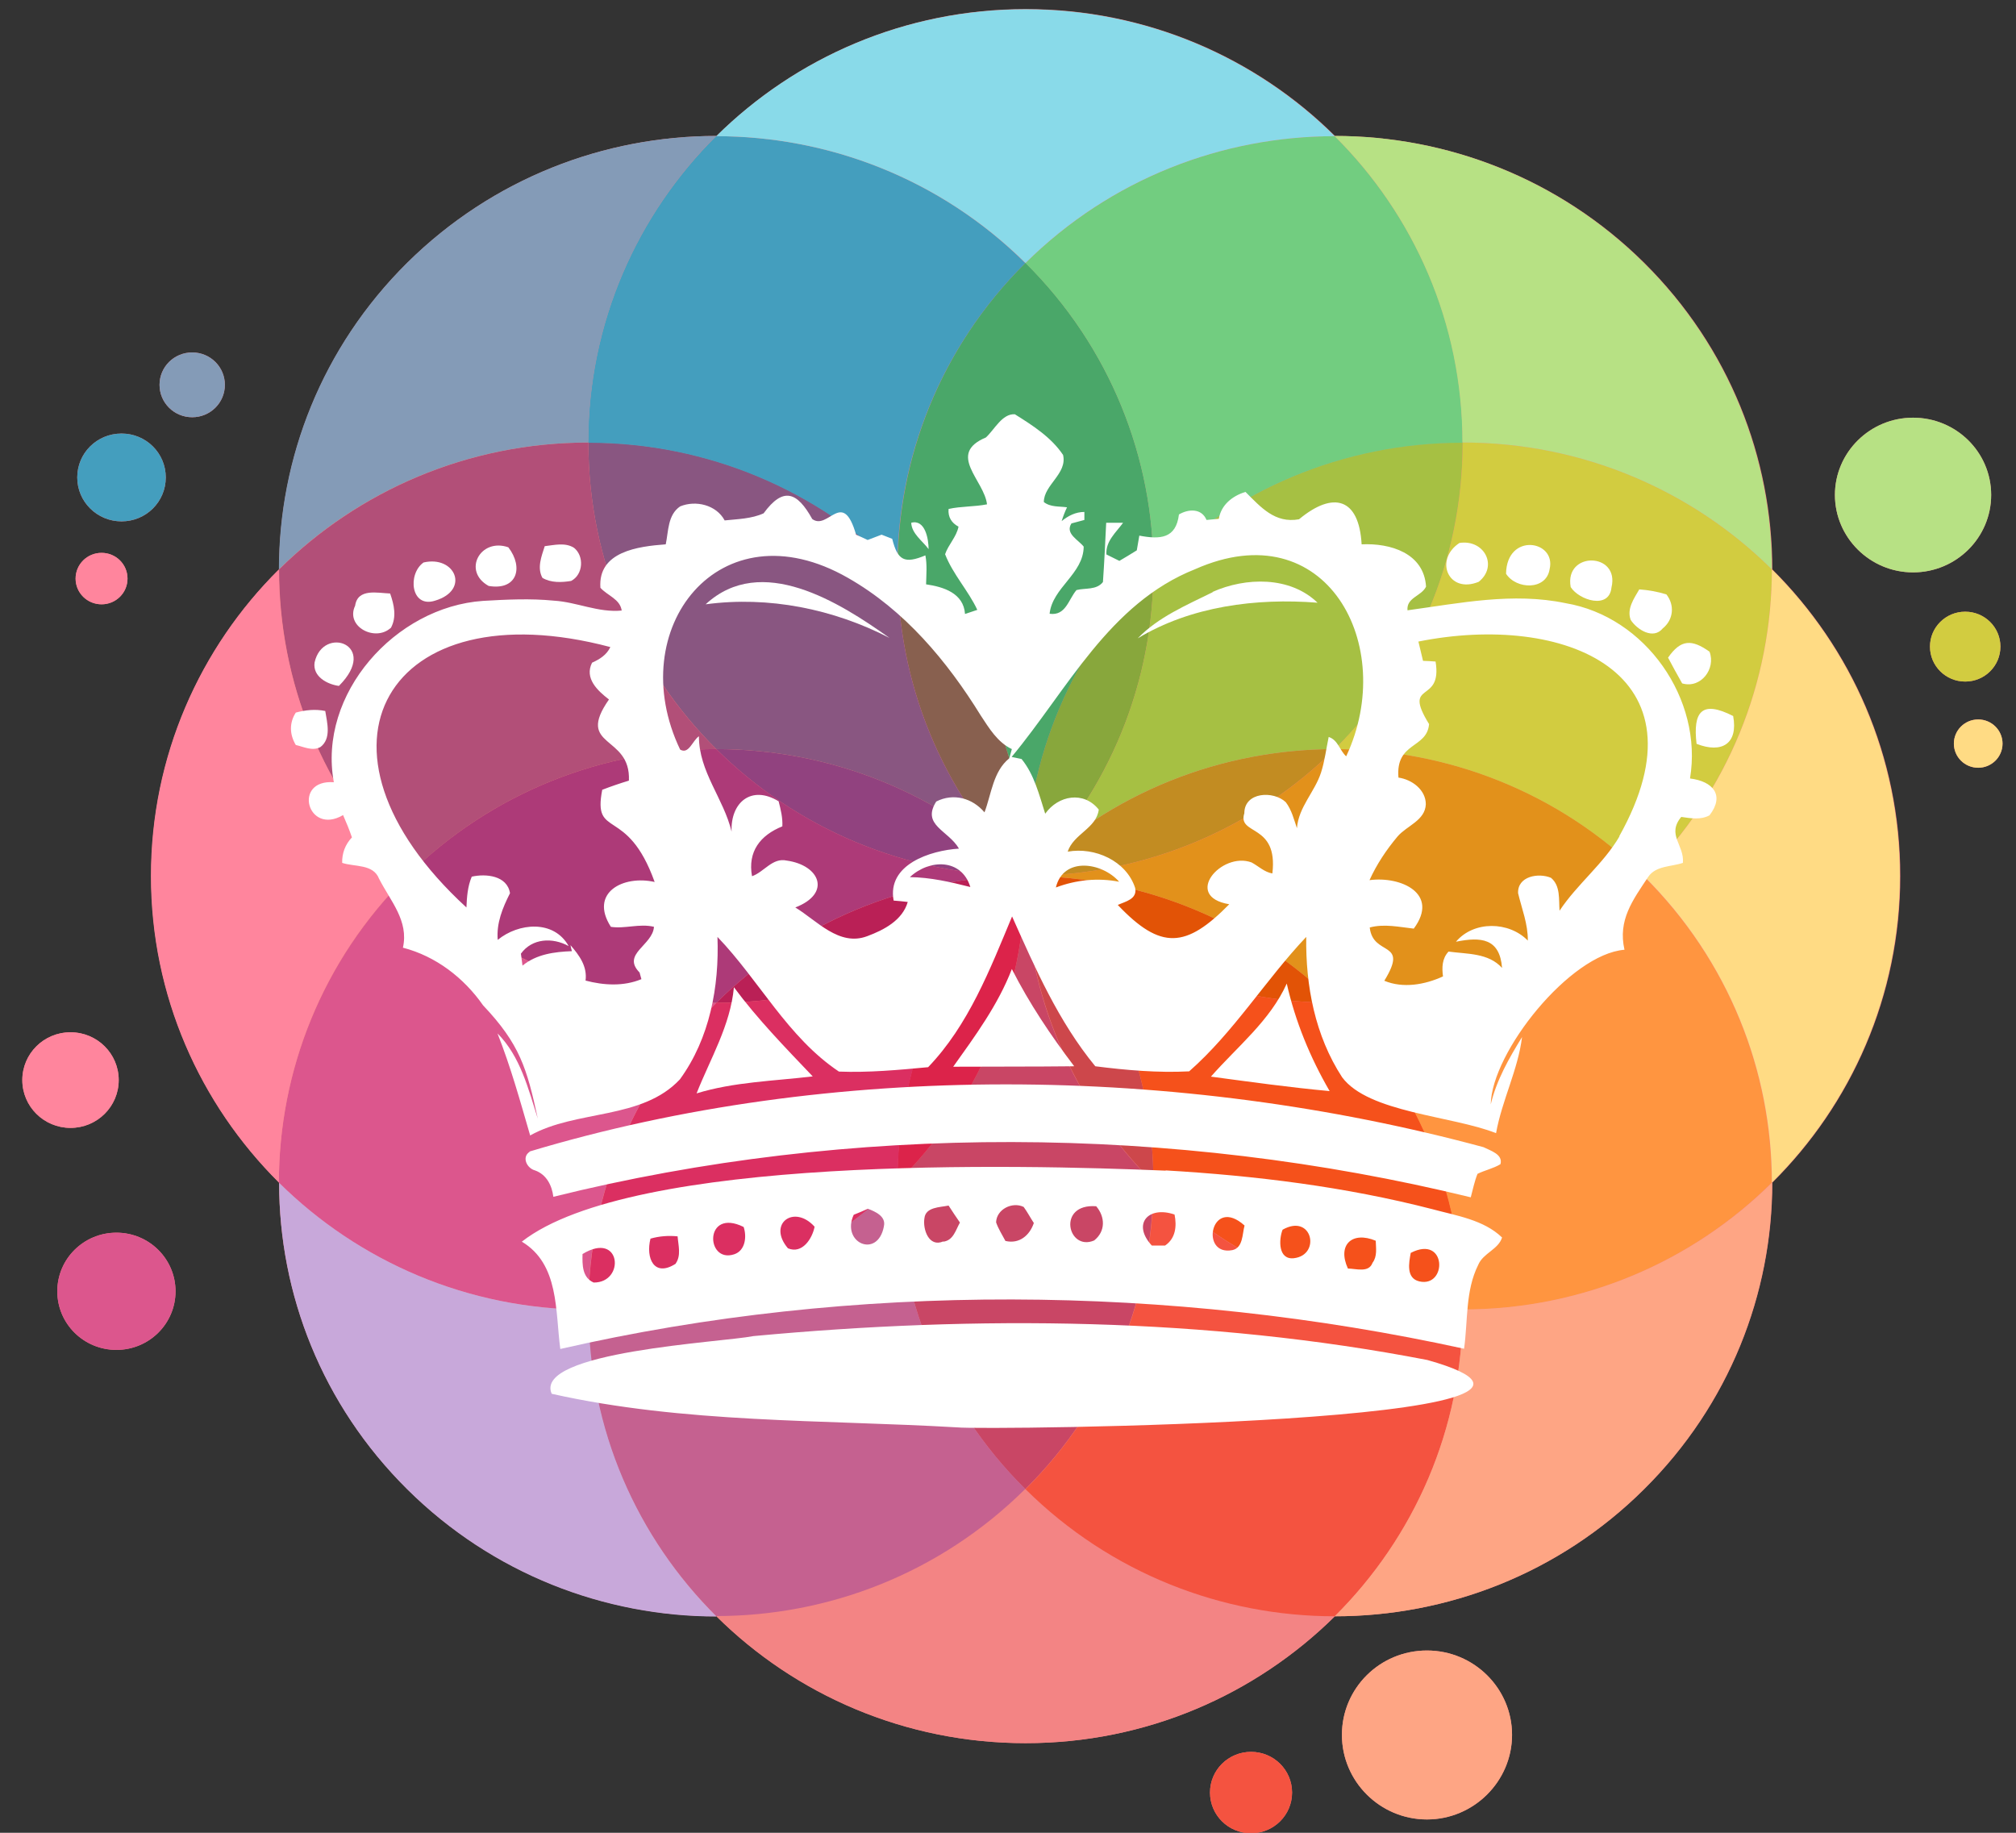 
<svg width="44" height="40" viewBox="0 0 44 40" fill="none" xmlns="http://www.w3.org/2000/svg">
<rect x="0" y="0" width="44" height="40" fill="#333333" stroke="none"/>
<g clip-path="url(#clip0_2107_5752)">
<path fill-rule="evenodd" clip-rule="evenodd" d="M41.753 12.492C42.694 12.492 43.458 11.735 43.458 10.802C43.458 9.869 42.694 9.116 41.753 9.116C40.812 9.116 40.048 9.874 40.048 10.802C40.048 11.73 40.812 12.492 41.753 12.492ZM42.892 13.35C43.316 13.35 43.66 13.691 43.66 14.112C43.66 14.534 43.316 14.875 42.892 14.875C42.467 14.875 42.123 14.534 42.123 14.112C42.123 13.691 42.467 13.35 42.892 13.35ZM43.175 15.702C43.468 15.702 43.706 15.938 43.706 16.229C43.706 16.52 43.468 16.756 43.175 16.756C42.881 16.756 42.644 16.52 42.644 16.229C42.644 15.938 42.881 15.702 43.175 15.702ZM31.144 36.022C32.171 36.022 33.001 36.85 33.001 37.863C33.001 38.876 32.166 39.709 31.144 39.709C30.122 39.709 29.288 38.881 29.288 37.863C29.288 36.845 30.117 36.022 31.144 36.022ZM27.305 38.234C26.809 38.234 26.409 38.631 26.409 39.122C26.409 39.614 26.809 40.01 27.305 40.01C27.8 40.01 28.2 39.614 28.2 39.122C28.2 38.631 27.8 38.234 27.305 38.234ZM2.541 26.903C1.827 26.903 1.251 27.475 1.251 28.182C1.251 28.89 1.827 29.461 2.541 29.461C3.254 29.461 3.831 28.89 3.831 28.182C3.831 27.475 3.254 26.903 2.541 26.903ZM1.539 24.616C0.957 24.616 0.487 24.149 0.487 23.573C0.487 22.996 0.957 22.529 1.539 22.529C2.121 22.529 2.591 22.996 2.591 23.573C2.591 24.149 2.121 24.616 1.539 24.616ZM2.652 11.379C2.121 11.379 1.686 10.952 1.686 10.42C1.686 9.889 2.116 9.462 2.652 9.462C3.188 9.462 3.618 9.889 3.618 10.42C3.618 10.952 3.188 11.379 2.652 11.379ZM4.195 9.106C4.59 9.106 4.908 8.79 4.908 8.399C4.908 8.008 4.59 7.692 4.195 7.692C3.8 7.692 3.482 8.008 3.482 8.399C3.482 8.79 3.8 9.106 4.195 9.106ZM2.217 12.066C1.903 12.066 1.65 12.316 1.65 12.627C1.65 12.938 1.903 13.189 2.217 13.189C2.531 13.189 2.783 12.938 2.783 12.627C2.783 12.316 2.531 12.066 2.217 12.066ZM6.092 25.81C6.092 28.232 7.023 30.65 8.89 32.501C10.752 34.347 13.195 35.275 15.639 35.275C17.364 36.985 19.752 38.044 22.387 38.044C25.023 38.044 27.406 36.985 29.136 35.275C31.579 35.275 34.023 34.352 35.885 32.501C37.746 30.655 38.682 28.232 38.682 25.81C40.407 24.099 41.475 21.732 41.475 19.118C41.475 16.505 40.407 14.142 38.682 12.427C38.682 10.004 37.752 7.586 35.885 5.735C34.023 3.89 31.579 2.967 29.136 2.967C27.411 1.256 25.023 0.198 22.387 0.198C19.752 0.198 17.369 1.256 15.639 2.967C13.195 2.967 10.757 3.89 8.89 5.735C7.028 7.581 6.092 10.004 6.092 12.427C4.367 14.137 3.3 16.505 3.3 19.118C3.3 21.732 4.367 24.094 6.092 25.81Z" fill="#F38484"/>
<path fill-rule="evenodd" clip-rule="evenodd" d="M22.382 32.501C20.52 34.347 18.077 35.275 15.633 35.275C17.359 36.985 19.746 38.044 22.382 38.044C25.018 38.044 27.401 36.985 29.131 35.275C26.687 35.275 24.249 34.352 22.382 32.501Z" fill="#F38484"/>
<path fill-rule="evenodd" clip-rule="evenodd" d="M19.584 25.809C19.584 28.232 20.515 30.65 22.377 32.501C24.239 30.655 25.17 28.232 25.17 25.809C23.445 24.099 22.377 21.731 22.377 19.118C22.377 21.731 21.31 24.094 19.584 25.809Z" fill="#C94665"/>
<path fill-rule="evenodd" clip-rule="evenodd" d="M19.584 25.809C21.31 24.099 22.377 21.731 22.377 19.118C20.515 20.964 19.584 23.387 19.584 25.809Z" fill="#DC234A"/>
<path fill-rule="evenodd" clip-rule="evenodd" d="M22.382 19.118C22.382 21.731 23.449 24.094 25.174 25.809C25.174 23.387 24.244 20.964 22.382 19.118Z" fill="#CD474B"/>
<path fill-rule="evenodd" clip-rule="evenodd" d="M22.382 19.118C24.244 20.964 26.687 21.887 29.131 21.887C27.406 20.176 25.018 19.118 22.382 19.118Z" fill="#E25306"/>
<path fill-rule="evenodd" clip-rule="evenodd" d="M22.382 19.118C25.018 19.118 27.401 18.06 29.131 16.349C26.687 16.349 24.249 17.272 22.382 19.118Z" fill="#C28C22"/>
<path fill-rule="evenodd" clip-rule="evenodd" d="M22.382 19.118C24.244 17.272 25.174 14.85 25.174 12.427C23.449 14.137 22.382 16.505 22.382 19.118Z" fill="#88A73C"/>
<path fill-rule="evenodd" clip-rule="evenodd" d="M22.382 19.118C22.382 16.505 21.315 14.142 19.59 12.427C19.59 14.85 20.52 17.272 22.382 19.118Z" fill="#88604F"/>
<path fill-rule="evenodd" clip-rule="evenodd" d="M22.382 19.118C20.52 17.272 18.077 16.349 15.633 16.349C17.359 18.06 19.746 19.118 22.382 19.118Z" fill="#91427F"/>
<path fill-rule="evenodd" clip-rule="evenodd" d="M22.382 19.118C19.746 19.118 17.364 20.176 15.633 21.887C18.077 21.887 20.515 20.964 22.382 19.118Z" fill="#BA2056"/>
<path fill-rule="evenodd" clip-rule="evenodd" d="M22.382 19.118C24.244 20.964 25.174 23.387 25.174 25.809C26.9 27.52 29.288 28.578 31.923 28.578C31.923 25.965 30.856 23.597 29.131 21.887C26.687 21.887 24.249 20.964 22.382 19.118Z" fill="#F5511B"/>
<path fill-rule="evenodd" clip-rule="evenodd" d="M22.382 19.118C25.018 19.118 27.401 20.177 29.131 21.887C31.574 21.887 34.018 20.964 35.879 19.118C34.018 17.272 31.574 16.349 29.131 16.349C27.406 18.06 25.018 19.118 22.382 19.118Z" fill="#E2911B"/>
<path fill-rule="evenodd" clip-rule="evenodd" d="M22.382 19.118C24.244 17.272 26.687 16.349 29.131 16.349C30.856 14.639 31.923 12.271 31.923 9.658C29.288 9.658 26.905 10.716 25.174 12.427C25.174 14.85 24.244 17.272 22.382 19.118Z" fill="#A6C043"/>
<path fill-rule="evenodd" clip-rule="evenodd" d="M22.382 19.118C22.382 16.505 23.45 14.142 25.175 12.427C25.175 10.004 24.244 7.586 22.382 5.735C20.52 7.581 19.59 10.004 19.59 12.427C21.315 14.137 22.382 16.505 22.382 19.118Z" fill="#4AA769"/>
<path fill-rule="evenodd" clip-rule="evenodd" d="M22.382 19.118C20.52 17.272 19.59 14.85 19.59 12.427C17.865 10.716 15.477 9.658 12.841 9.658C12.841 12.271 13.908 14.634 15.633 16.349C18.077 16.349 20.515 17.272 22.382 19.118Z" fill="#895681"/>
<path fill-rule="evenodd" clip-rule="evenodd" d="M22.382 19.118C19.746 19.118 17.364 18.06 15.633 16.349C13.19 16.349 10.751 17.272 8.885 19.118C10.746 20.964 13.19 21.887 15.633 21.887C17.358 20.177 19.746 19.118 22.382 19.118Z" fill="#AD3A78"/>
<path fill-rule="evenodd" clip-rule="evenodd" d="M22.382 19.118C20.52 20.964 18.077 21.887 15.633 21.887C13.908 23.597 12.841 25.965 12.841 28.578C15.477 28.578 17.86 27.52 19.59 25.809C19.59 23.387 20.52 20.964 22.382 19.118Z" fill="#DB2F61"/>
<path fill-rule="evenodd" clip-rule="evenodd" d="M29.126 21.892C30.851 23.602 31.919 25.97 31.919 28.583C34.554 28.583 36.942 27.525 38.667 25.814C38.667 23.392 37.736 20.969 35.87 19.123C34.008 20.969 31.564 21.892 29.121 21.892" fill="#FF9540"/>
<path fill-rule="evenodd" clip-rule="evenodd" d="M29.126 16.349C31.569 16.349 34.013 17.272 35.875 19.118C37.736 17.272 38.672 14.85 38.672 12.427C36.947 10.716 34.559 9.658 31.924 9.658C31.924 12.271 30.856 14.634 29.131 16.349" fill="#D2CC40"/>
<path fill-rule="evenodd" clip-rule="evenodd" d="M25.174 12.432C26.9 10.721 29.288 9.663 31.923 9.663C31.923 7.05 30.856 4.687 29.131 2.972C26.687 2.972 24.249 3.895 22.382 5.741C24.244 7.586 25.174 10.009 25.174 12.432Z" fill="#72CD80"/>
<path fill-rule="evenodd" clip-rule="evenodd" d="M19.584 12.432C19.584 10.009 20.515 7.591 22.377 5.741C20.515 3.895 18.072 2.972 15.628 2.972C13.903 4.682 12.836 7.05 12.836 9.663C15.471 9.663 17.854 10.721 19.584 12.432Z" fill="#449EBE"/>
<path fill-rule="evenodd" clip-rule="evenodd" d="M15.633 16.349C13.908 14.639 12.841 12.271 12.841 9.658C10.205 9.658 7.822 10.716 6.092 12.427C6.092 14.85 7.023 17.272 8.89 19.118C10.751 17.272 13.195 16.349 15.638 16.349" fill="#B24F78"/>
<path fill-rule="evenodd" clip-rule="evenodd" d="M15.633 21.892C13.19 21.892 10.752 20.969 8.885 19.123C7.023 20.969 6.087 23.392 6.087 25.814C7.812 27.525 10.2 28.583 12.836 28.583C12.836 25.97 13.903 23.602 15.628 21.892" fill="#DC568D"/>
<path fill-rule="evenodd" clip-rule="evenodd" d="M19.584 25.809C17.859 27.52 15.471 28.578 12.836 28.578C12.836 31.192 13.903 33.554 15.628 35.27C18.072 35.27 20.51 34.347 22.377 32.496C20.515 30.65 19.584 28.227 19.584 25.804" fill="#C56190"/>
<path fill-rule="evenodd" clip-rule="evenodd" d="M25.174 25.809C25.174 28.232 24.244 30.65 22.382 32.501C24.244 34.347 26.687 35.275 29.131 35.275C30.856 33.564 31.923 31.197 31.923 28.583C29.288 28.583 26.905 27.525 25.174 25.814" fill="#F45340"/>
<path fill-rule="evenodd" clip-rule="evenodd" d="M31.923 28.583C31.923 31.197 30.856 33.559 29.131 35.275C31.574 35.275 34.018 34.352 35.88 32.501C37.741 30.655 38.677 28.232 38.677 25.809C36.952 27.52 34.564 28.578 31.928 28.578" fill="#FEA584"/>
<path fill-rule="evenodd" clip-rule="evenodd" d="M35.874 19.118C37.736 20.964 38.672 23.387 38.672 25.809C40.397 24.099 41.465 21.732 41.465 19.118C41.465 16.505 40.397 14.142 38.672 12.427C38.672 14.85 37.741 17.272 35.874 19.118Z" fill="#FFDB84"/>
<path fill-rule="evenodd" clip-rule="evenodd" d="M31.924 9.658C34.559 9.658 36.947 10.716 38.672 12.427C38.672 10.004 37.741 7.586 35.875 5.736C34.013 3.89 31.569 2.967 29.126 2.967C30.851 4.677 31.918 7.045 31.918 9.658" fill="#B7E184"/>
<path fill-rule="evenodd" clip-rule="evenodd" d="M22.382 5.74C24.244 3.895 26.687 2.972 29.131 2.972C27.406 1.261 25.018 0.203 22.382 0.203C19.746 0.203 17.364 1.261 15.633 2.972C18.077 2.972 20.515 3.895 22.382 5.74Z" fill="#89DAE9"/>
<path fill-rule="evenodd" clip-rule="evenodd" d="M12.841 9.658C12.841 7.045 13.908 4.682 15.633 2.967C13.19 2.967 10.752 3.89 8.885 5.736C7.023 7.581 6.087 10.004 6.087 12.427C7.812 10.716 10.2 9.658 12.836 9.658" fill="#849BB7"/>
<path fill-rule="evenodd" clip-rule="evenodd" d="M8.885 19.118C7.023 17.272 6.087 14.85 6.087 12.427C4.362 14.137 3.294 16.505 3.294 19.118C3.294 21.732 4.362 24.094 6.087 25.809C6.087 23.387 7.018 20.964 8.885 19.118Z" fill="#FF859D"/>
<path fill-rule="evenodd" clip-rule="evenodd" d="M12.841 28.583C10.205 28.583 7.822 27.525 6.092 25.814C6.092 28.237 7.023 30.655 8.89 32.506C10.751 34.352 13.195 35.28 15.638 35.28C13.913 33.569 12.846 31.202 12.846 28.588" fill="#C8A8DA"/>
<path fill-rule="evenodd" clip-rule="evenodd" d="M41.753 12.492C42.694 12.492 43.458 11.735 43.458 10.802C43.458 9.869 42.694 9.116 41.753 9.116C40.812 9.116 40.048 9.874 40.048 10.802C40.048 11.73 40.812 12.492 41.753 12.492Z" fill="#B7E184"/>
<path fill-rule="evenodd" clip-rule="evenodd" d="M42.891 13.35C43.316 13.35 43.66 13.691 43.66 14.112C43.66 14.534 43.316 14.875 42.891 14.875C42.466 14.875 42.122 14.534 42.122 14.112C42.122 13.691 42.466 13.35 42.891 13.35Z" fill="#D2CC40"/>
<path fill-rule="evenodd" clip-rule="evenodd" d="M43.175 15.702C43.468 15.702 43.706 15.938 43.706 16.229C43.706 16.52 43.468 16.756 43.175 16.756C42.881 16.756 42.644 16.52 42.644 16.229C42.644 15.938 42.881 15.702 43.175 15.702Z" fill="#FFDB84"/>
<path fill-rule="evenodd" clip-rule="evenodd" d="M31.144 36.022C32.171 36.022 33.001 36.85 33.001 37.863C33.001 38.876 32.166 39.709 31.144 39.709C30.122 39.709 29.288 38.881 29.288 37.863C29.288 36.845 30.117 36.022 31.144 36.022Z" fill="#FEA584"/>
<path fill-rule="evenodd" clip-rule="evenodd" d="M27.305 38.234C26.809 38.234 26.409 38.63 26.409 39.122C26.409 39.614 26.809 40.01 27.305 40.01C27.8 40.01 28.2 39.614 28.2 39.122C28.2 38.63 27.8 38.234 27.305 38.234Z" fill="#F45340"/>
<path fill-rule="evenodd" clip-rule="evenodd" d="M2.541 26.903C1.827 26.903 1.25 27.475 1.25 28.182C1.25 28.89 1.827 29.461 2.541 29.461C3.254 29.461 3.831 28.89 3.831 28.182C3.831 27.475 3.254 26.903 2.541 26.903Z" fill="#DC568D"/>
<path fill-rule="evenodd" clip-rule="evenodd" d="M1.539 24.616C0.957 24.616 0.487 24.149 0.487 23.572C0.487 22.995 0.957 22.529 1.539 22.529C2.121 22.529 2.591 22.995 2.591 23.572C2.591 24.149 2.121 24.616 1.539 24.616Z" fill="#FF859D"/>
<path fill-rule="evenodd" clip-rule="evenodd" d="M2.652 11.378C2.121 11.378 1.686 10.952 1.686 10.42C1.686 9.889 2.116 9.462 2.652 9.462C3.188 9.462 3.618 9.889 3.618 10.42C3.618 10.952 3.188 11.378 2.652 11.378Z" fill="#449EBE"/>
<path fill-rule="evenodd" clip-rule="evenodd" d="M4.195 9.106C4.59 9.106 4.908 8.79 4.908 8.399C4.908 8.008 4.59 7.692 4.195 7.692C3.8 7.692 3.482 8.008 3.482 8.399C3.482 8.79 3.8 9.106 4.195 9.106Z" fill="#849BB7"/>
<path fill-rule="evenodd" clip-rule="evenodd" d="M2.217 12.066C1.903 12.066 1.65 12.317 1.65 12.628C1.65 12.939 1.903 13.189 2.217 13.189C2.53 13.189 2.783 12.939 2.783 12.628C2.783 12.317 2.53 12.066 2.217 12.066Z" fill="#FF859D"/>
<path d="M36.886 16.986C37.17 15.261 35.92 13.46 34.17 13.164C33.016 12.923 31.863 13.164 30.719 13.32C30.694 13.039 31.023 13.014 31.124 12.803C31.079 12.071 30.345 11.85 29.718 11.88C29.662 10.867 29.101 10.711 28.352 11.333C27.826 11.429 27.517 11.068 27.183 10.736C26.9 10.822 26.652 11.017 26.601 11.323C26.51 11.333 26.419 11.338 26.333 11.348C26.227 11.093 25.944 11.103 25.731 11.228C25.666 11.76 25.316 11.775 24.866 11.69C24.851 11.77 24.826 11.93 24.811 12.011C24.684 12.091 24.558 12.166 24.431 12.241C24.36 12.206 24.219 12.136 24.148 12.101C24.128 11.81 24.36 11.619 24.512 11.409C24.386 11.409 24.264 11.409 24.143 11.409C24.122 11.84 24.102 12.271 24.072 12.703C23.93 12.883 23.687 12.828 23.495 12.878C23.318 13.084 23.262 13.445 22.908 13.395C22.969 12.823 23.647 12.527 23.652 11.93C23.536 11.78 23.242 11.649 23.384 11.424C23.455 11.404 23.596 11.368 23.667 11.348V11.173C23.475 11.173 23.313 11.258 23.171 11.373C23.202 11.273 23.242 11.168 23.288 11.072C23.116 11.047 22.928 11.072 22.782 10.957C22.782 10.581 23.298 10.34 23.202 9.929C22.944 9.543 22.534 9.282 22.149 9.041C21.871 9.026 21.709 9.372 21.517 9.548C20.657 9.909 21.482 10.481 21.542 11.007C21.264 11.062 20.976 11.047 20.703 11.108C20.687 11.283 20.768 11.414 20.92 11.494C20.875 11.72 20.698 11.885 20.627 12.096C20.799 12.537 21.133 12.888 21.33 13.31C21.239 13.34 21.153 13.37 21.062 13.4C21.031 12.944 20.591 12.808 20.212 12.753C20.217 12.542 20.237 12.326 20.197 12.121C19.741 12.312 19.59 12.231 19.473 11.76C19.413 11.735 19.296 11.69 19.241 11.669C19.139 11.71 19.038 11.745 18.937 11.785C18.851 11.745 18.765 11.704 18.684 11.669C18.391 10.651 18.077 11.584 17.728 11.328C17.399 10.736 17.096 10.616 16.666 11.203C16.402 11.323 16.104 11.328 15.816 11.358C15.633 11.017 15.183 10.912 14.844 11.052C14.571 11.238 14.591 11.594 14.53 11.88C13.928 11.925 13.048 12.036 13.104 12.828C13.256 12.999 13.534 13.074 13.569 13.325C13.058 13.375 12.588 13.139 12.087 13.109C11.576 13.059 11.06 13.084 10.544 13.114C8.627 13.244 6.932 15.146 7.286 17.072C6.38 17.006 6.709 18.245 7.488 17.789C7.559 17.95 7.625 18.11 7.681 18.276C7.534 18.431 7.463 18.622 7.468 18.832C7.741 18.923 8.146 18.852 8.273 19.178C8.525 19.67 8.925 20.096 8.794 20.683C9.512 20.869 10.124 21.34 10.544 21.942C11.343 22.785 11.5 23.312 11.738 24.415C11.53 23.763 11.358 23.056 10.858 22.554C11.146 23.282 11.354 24.034 11.571 24.781C12.583 24.215 14.009 24.445 14.839 23.557C15.492 22.66 15.699 21.531 15.659 20.448C16.569 21.395 17.192 22.64 18.31 23.387C18.957 23.412 19.61 23.352 20.257 23.291C21.138 22.374 21.608 21.155 22.089 20.001C22.595 21.135 23.101 22.293 23.905 23.271C24.583 23.357 25.271 23.417 25.954 23.382C26.935 22.519 27.618 21.39 28.509 20.448C28.494 21.516 28.701 22.604 29.293 23.512C29.869 24.285 31.691 24.35 32.652 24.731C32.779 24.019 33.133 23.342 33.219 22.634C32.935 23.096 32.662 23.572 32.536 24.104C32.556 22.96 34.266 20.824 35.455 20.728C35.308 20.081 35.632 19.65 35.976 19.133C36.143 18.892 36.477 18.918 36.73 18.832C36.765 18.441 36.37 18.22 36.694 17.829C36.897 17.859 37.119 17.899 37.311 17.794C37.65 17.353 37.382 17.052 36.891 16.991L36.886 16.986ZM13.326 20.227C13.635 20.277 13.954 20.151 14.273 20.227C14.247 20.633 13.559 20.819 13.959 21.225C13.969 21.26 13.989 21.335 13.999 21.37C13.61 21.531 13.18 21.506 12.78 21.401C12.821 21.09 12.643 20.849 12.451 20.628C12.456 20.663 12.472 20.723 12.482 20.759C12.102 20.773 11.708 20.824 11.404 21.075C11.394 20.989 11.379 20.899 11.369 20.814C11.611 20.478 12.057 20.453 12.411 20.648C12.087 20.066 11.313 20.142 10.863 20.513C10.832 20.146 10.969 19.815 11.131 19.494C11.07 19.108 10.605 19.063 10.296 19.133C10.205 19.349 10.19 19.575 10.18 19.805C6.38 16.319 8.465 12.833 13.321 14.122C13.241 14.293 13.089 14.388 12.922 14.463C12.75 14.804 13.043 15.075 13.291 15.266C12.547 16.329 13.772 16.028 13.726 17.037C13.529 17.097 13.337 17.162 13.144 17.237C12.932 18.331 13.686 17.568 14.288 19.249C13.6 19.093 12.856 19.484 13.332 20.227H13.326ZM19.858 19.143C20.283 18.747 20.986 18.732 21.178 19.359C20.743 19.249 20.308 19.148 19.858 19.143ZM21.487 17.729C21.224 17.418 20.809 17.302 20.434 17.493C20.106 18.01 20.698 18.12 20.93 18.521C20.303 18.561 19.357 18.867 19.504 19.655C19.579 19.66 19.736 19.675 19.812 19.685C19.696 20.086 19.291 20.297 18.927 20.432C18.315 20.663 17.829 20.091 17.358 19.805C18.153 19.499 17.895 18.883 17.171 18.782C16.858 18.712 16.676 19.033 16.413 19.123C16.316 18.587 16.59 18.23 17.075 18.035C17.085 17.849 17.04 17.669 16.994 17.488C16.402 17.127 15.942 17.508 15.967 18.15C15.795 17.428 15.254 16.846 15.254 16.069C15.117 16.159 15.031 16.475 14.844 16.359C13.585 13.726 15.704 11.007 18.507 12.612C19.741 13.315 20.672 14.428 21.406 15.617C21.588 15.893 21.77 16.199 22.084 16.349C22.069 16.399 22.043 16.5 22.028 16.55C21.674 16.836 21.639 17.328 21.487 17.729ZM23.045 19.369C23.207 18.692 24.052 18.817 24.426 19.244C23.961 19.153 23.485 19.203 23.045 19.369ZM29.379 16.505C29.237 16.374 29.202 16.149 28.999 16.084C28.944 16.344 28.913 16.61 28.832 16.861C28.696 17.282 28.342 17.613 28.306 18.075C28.241 17.884 28.19 17.674 28.063 17.508C27.795 17.252 27.158 17.282 27.158 17.749C27.001 18.24 27.902 17.959 27.77 19.063C27.593 19.033 27.466 18.902 27.315 18.822C26.657 18.581 25.807 19.565 26.829 19.735C25.888 20.693 25.337 20.743 24.396 19.75C24.563 19.675 24.826 19.625 24.775 19.379C24.583 18.787 23.895 18.481 23.303 18.587C23.429 18.2 23.93 18.08 23.981 17.669C23.652 17.257 23.096 17.358 22.812 17.759C22.681 17.348 22.574 16.906 22.296 16.565L22.079 16.52C23.298 15.055 24.203 13.169 26.085 12.422C28.944 11.153 30.512 14.087 29.384 16.5L29.379 16.505ZM35.348 18.25C34.994 18.857 34.423 19.294 34.038 19.876C34.018 19.635 34.063 19.334 33.851 19.158C33.578 19.043 33.117 19.123 33.133 19.494C33.214 19.835 33.35 20.167 33.345 20.528C32.935 20.106 32.166 20.091 31.777 20.553C32.323 20.442 32.733 20.478 32.783 21.125C32.485 20.794 32.02 20.824 31.615 20.768C31.473 20.919 31.468 21.115 31.494 21.31C31.099 21.491 30.623 21.576 30.213 21.405C30.765 20.508 29.966 20.889 29.895 20.242C30.213 20.157 30.537 20.232 30.856 20.267C31.423 19.504 30.578 19.118 29.89 19.209C30.047 18.862 30.259 18.546 30.502 18.256C30.704 18.02 31.104 17.909 31.119 17.553C31.119 17.237 30.816 17.012 30.522 16.971C30.456 16.189 31.144 16.344 31.19 15.803C30.593 14.835 31.488 15.386 31.332 14.438C31.261 14.433 31.124 14.423 31.058 14.423C31.023 14.283 30.993 14.142 30.957 14.002C34.134 13.365 37.352 14.664 35.338 18.256L35.348 18.25Z" fill="white"/>
<path d="M19.888 11.409C19.898 11.649 20.136 11.805 20.267 11.985C20.267 11.765 20.192 11.328 19.888 11.409Z" fill="white"/>
<path d="M32.273 12.698C32.703 12.357 32.394 11.765 31.853 11.85C31.296 12.216 31.61 12.969 32.273 12.698Z" fill="white"/>
<path d="M10.665 12.788C11.283 12.893 11.434 12.387 11.095 11.945C10.483 11.73 10.084 12.467 10.665 12.788Z" fill="white"/>
<path d="M12.466 12.678C12.729 12.542 12.755 12.136 12.527 11.955C12.335 11.835 12.102 11.895 11.889 11.92C11.819 12.141 11.717 12.392 11.839 12.612C12.026 12.723 12.259 12.713 12.471 12.678H12.466Z" fill="white"/>
<path d="M33.821 12.422C33.972 11.79 32.885 11.614 32.87 12.522C33.092 12.868 33.75 12.888 33.821 12.422Z" fill="white"/>
<path d="M9.497 13.109C10.266 12.878 9.932 12.116 9.244 12.276C8.89 12.527 8.965 13.28 9.497 13.109Z" fill="white"/>
<path d="M35.171 12.823C35.359 12.05 34.139 12.025 34.281 12.813C34.463 13.099 35.121 13.31 35.171 12.823Z" fill="white"/>
<path d="M26.47 12.923C25.893 13.209 25.281 13.465 24.831 13.932C25.994 13.229 27.421 13.049 28.756 13.154C28.154 12.572 27.188 12.597 26.465 12.918L26.47 12.923Z" fill="white"/>
<path d="M15.401 13.189C16.777 13.004 18.188 13.29 19.413 13.922C18.32 13.144 16.615 12.066 15.401 13.189Z" fill="white"/>
<path d="M8.53 13.706C8.662 13.465 8.601 13.199 8.515 12.953C8.242 12.943 7.807 12.833 7.751 13.219C7.534 13.676 8.186 14.012 8.525 13.706H8.53Z" fill="white"/>
<path d="M36.289 13.716C36.527 13.525 36.553 13.204 36.37 12.973C36.178 12.913 35.976 12.878 35.778 12.863C35.662 13.064 35.5 13.29 35.591 13.53C35.728 13.741 36.082 13.967 36.289 13.716Z" fill="white"/>
<path d="M36.714 14.915C37.124 15.035 37.453 14.594 37.311 14.223C36.922 13.947 36.684 13.952 36.406 14.353C36.507 14.544 36.608 14.729 36.714 14.915Z" fill="white"/>
<path d="M7.397 14.97C8.293 14.072 7.048 13.636 6.866 14.458C6.821 14.764 7.139 14.935 7.397 14.97Z" fill="white"/>
<path d="M37.827 15.627C37.139 15.276 36.947 15.532 37.028 16.234C37.579 16.45 37.939 16.234 37.827 15.627Z" fill="white"/>
<path d="M6.987 16.309C7.24 16.124 7.139 15.772 7.099 15.517C6.881 15.472 6.664 15.496 6.456 15.552C6.31 15.777 6.32 16.033 6.456 16.259C6.628 16.299 6.821 16.399 6.993 16.304L6.987 16.309Z" fill="white"/>
<path d="M22.084 21.149C21.785 21.927 21.284 22.609 20.804 23.281C21.684 23.276 22.564 23.281 23.445 23.271C22.934 22.599 22.463 21.897 22.084 21.149Z" fill="white"/>
<path d="M26.429 23.497C27.289 23.613 28.154 23.733 29.02 23.813C28.595 23.081 28.271 22.294 28.084 21.466C27.719 22.278 27.006 22.84 26.429 23.497Z" fill="white"/>
<path d="M16.018 21.546C15.942 22.379 15.502 23.106 15.203 23.863C16.013 23.613 16.893 23.593 17.738 23.492C17.141 22.865 16.534 22.243 16.018 21.546Z" fill="white"/>
<path d="M11.561 25.137C11.379 25.253 11.5 25.498 11.677 25.544C11.93 25.634 12.047 25.875 12.077 26.12C18.573 24.505 25.605 24.545 32.1 26.131C32.146 25.96 32.181 25.784 32.247 25.619C32.409 25.539 32.591 25.503 32.748 25.408C32.809 25.192 32.526 25.112 32.379 25.037C25.736 23.241 18.163 23.146 11.556 25.132L11.561 25.137Z" fill="white"/>
<path d="M25.438 25.549C22.235 25.413 13.802 25.213 11.389 27.099C12.209 27.59 12.117 28.613 12.229 29.441C18.644 27.971 25.534 28.032 31.954 29.436C32.04 28.824 31.979 28.172 32.263 27.605C32.369 27.349 32.703 27.269 32.783 27.008C32.384 26.622 31.787 26.532 31.266 26.391C29.364 25.9 27.401 25.659 25.443 25.544L25.438 25.549ZM12.957 27.991C12.704 27.881 12.709 27.6 12.714 27.369C13.559 26.853 13.65 27.997 12.957 27.991ZM14.748 27.58C14.273 27.886 14.09 27.455 14.197 27.033C14.389 26.978 14.586 26.963 14.789 26.983C14.804 27.179 14.87 27.4 14.748 27.575V27.58ZM16.023 27.375C15.396 27.58 15.365 26.351 16.23 26.778C16.301 26.983 16.271 27.294 16.023 27.375ZM17.197 27.244C16.741 26.707 17.333 26.276 17.779 26.773C17.728 27.033 17.51 27.375 17.197 27.244ZM19.291 26.768C19.154 27.48 18.35 27.124 18.633 26.512C18.735 26.472 18.841 26.427 18.942 26.381C19.104 26.442 19.342 26.547 19.291 26.763V26.768ZM20.586 27.094C20.273 27.229 20.136 26.828 20.176 26.587C20.202 26.341 20.515 26.351 20.703 26.311C20.784 26.436 20.864 26.557 20.951 26.682C20.859 26.843 20.809 27.069 20.591 27.099L20.586 27.094ZM21.947 27.089C21.876 26.953 21.79 26.823 21.74 26.677C21.75 26.391 22.094 26.221 22.342 26.341C22.423 26.452 22.488 26.577 22.564 26.692C22.473 26.963 22.246 27.154 21.947 27.084V27.089ZM23.88 27.073C23.303 27.319 23.06 26.261 23.925 26.326C24.122 26.557 24.133 26.873 23.88 27.073ZM25.428 27.184C25.357 27.184 25.21 27.184 25.139 27.184C24.699 26.707 25.069 26.311 25.635 26.507C25.686 26.758 25.66 27.028 25.428 27.184ZM26.895 27.284C26.177 27.42 26.429 26.085 27.163 26.747C27.112 26.928 27.133 27.234 26.895 27.284ZM28.241 27.46C27.896 27.5 27.907 27.058 27.993 26.838C28.64 26.472 28.837 27.39 28.241 27.46ZM29.956 27.56C29.875 27.786 29.596 27.686 29.419 27.686C29.181 27.169 29.51 26.863 30.026 27.079C30.031 27.244 30.062 27.42 29.956 27.56ZM30.977 27.966C30.684 27.896 30.75 27.56 30.79 27.344C31.579 26.938 31.59 28.107 30.977 27.966Z" fill="white"/>
<path d="M31.154 29.682C26.328 28.749 21.325 28.704 16.443 29.16C15.765 29.296 11.637 29.496 12.041 30.419C14.93 31.067 17.945 30.981 20.89 31.152C21.477 31.217 36.047 31.061 31.154 29.682Z" fill="white"/>
</g>
<defs>
<clipPath id="clip0_2107_5752">
<rect width="43.219" height="39.807" fill="white" transform="translate(0.487 0.198)"/>
</clipPath>
</defs>
</svg>
